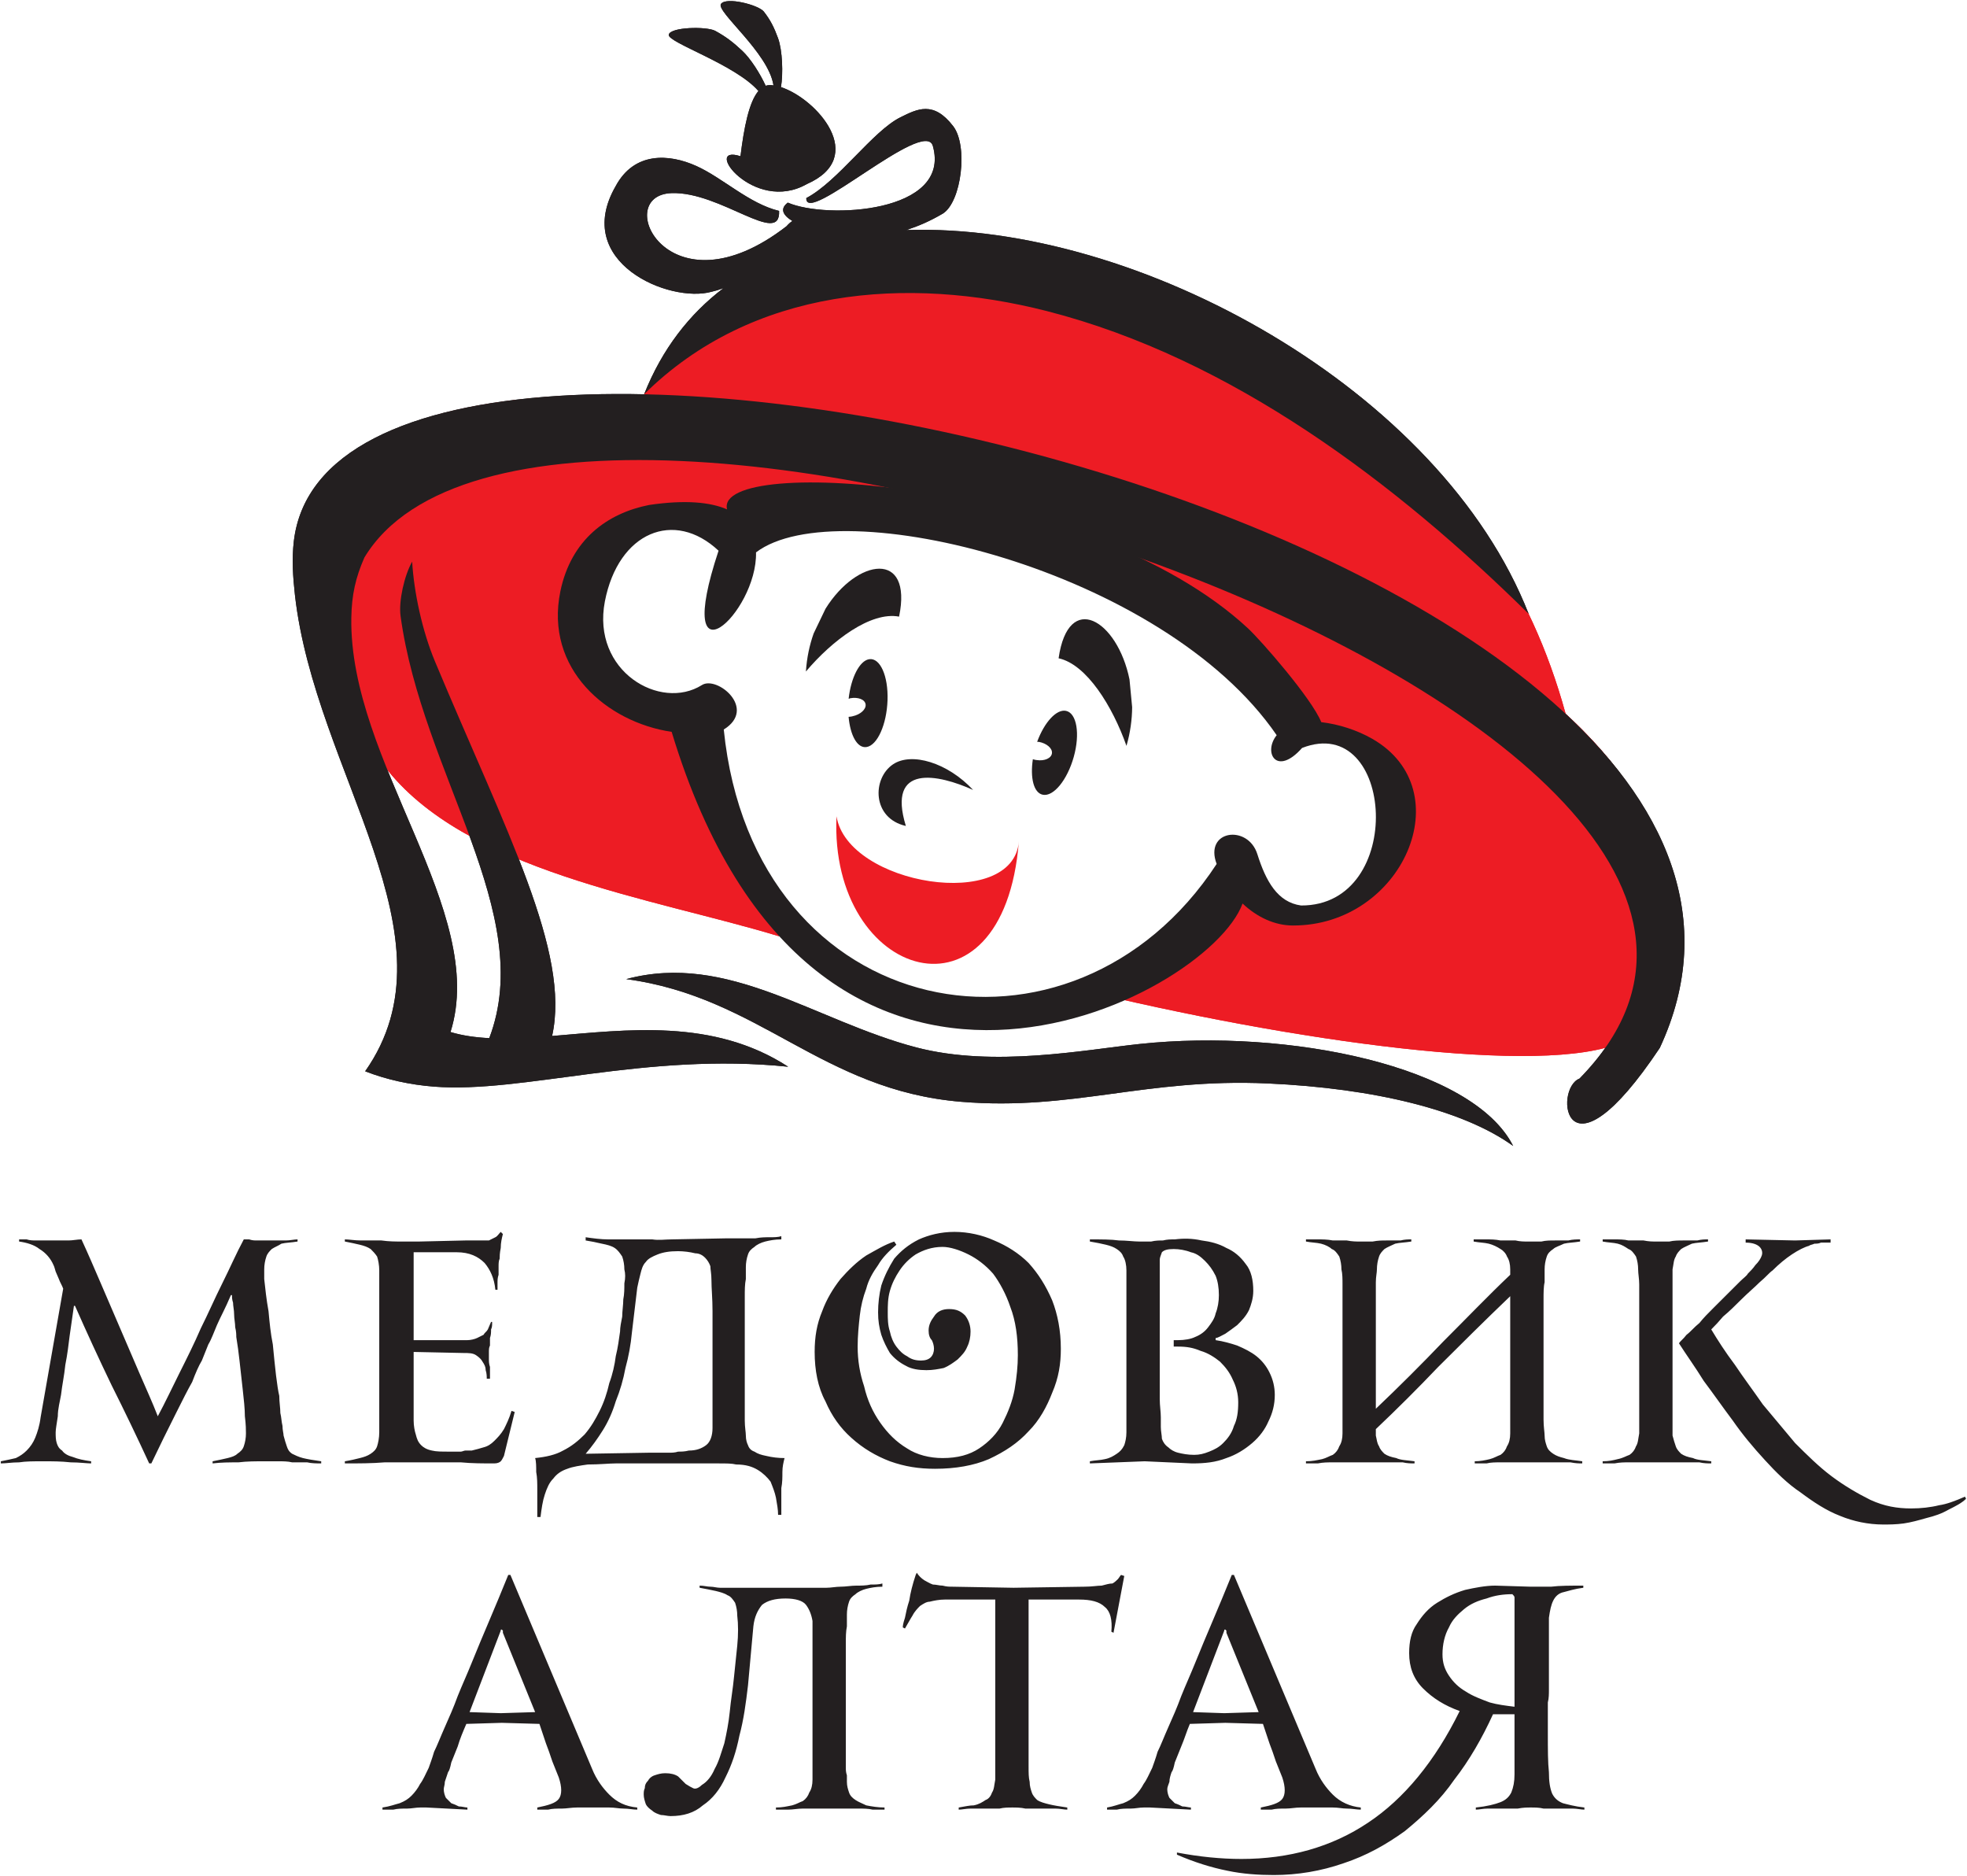 <svg width="409" height="390" viewBox="0 0 409 390" fill="none" xmlns="http://www.w3.org/2000/svg">
<path d="M133.867 82.092C146.372 57.979 200.651 55.562 224.395 62.064C269.685 74.465 310.569 93.897 325.553 148.419C350.94 171.44 358.092 204.169 339.769 215.137C328.429 224.236 277.912 218.039 232.196 207.555C240.089 203.448 251.44 196.927 258 183.612C291.215 207.802 302.993 148.144 268.545 152.228C228.484 97.578 160.503 104.188 156.076 110.215C109.873 95.176 113.642 152.655 145.083 147.096C145.785 153.323 146.612 170.721 162.056 194.668C135.689 186.655 96.478 181.193 79.84 159.153C42.863 110.139 61.723 80.548 133.867 82.092" fill="#ED1C24"/>
<path d="M173.935 169.699C172.367 203.668 208.691 214.937 211.857 174.889C210.717 189.629 176.233 184.039 173.935 169.699Z" fill="#ED1C24"/>
<path d="M169.184 131.693L171.649 126.556C178.191 116.043 189.821 114.324 186.947 128.197C181.055 127.089 173.015 133.153 167.575 139.611C167.755 136.745 168.337 134.079 169.184 131.693V131.693ZM235.408 147.027L234.858 141.256C232.343 128.866 222.136 122.743 220.115 136.859C225.955 138.105 231.363 146.908 234.227 155.068C235.027 152.313 235.388 149.588 235.408 147.027V147.027ZM215.577 158.02C215.269 158.005 214.976 157.89 214.763 157.845C214.184 161.701 214.923 164.819 216.808 165.221C219.038 165.699 221.911 162.18 223.264 157.368C224.617 152.555 223.892 148.267 221.663 147.791C219.692 147.368 217.159 150.143 215.66 154.211C215.79 154.239 215.875 154.257 216.01 154.235C217.605 154.524 218.857 155.557 218.732 156.603C218.608 157.648 217.179 158.26 215.577 158.02V158.02ZM177.276 148.909C176.975 149.004 176.666 149 176.449 149.032C176.801 152.896 178.249 155.595 180.165 155.311C182.431 154.976 184.373 150.62 184.545 145.573C184.716 140.527 183.003 136.713 180.739 137.049C178.736 137.345 176.944 140.875 176.457 145.265C176.588 145.245 176.675 145.233 176.801 145.164C178.409 144.876 179.861 145.414 179.988 146.449C180.115 147.485 178.88 148.572 177.276 148.909ZM188.355 171.717C184.356 158.663 195.095 160.964 202.34 164.231C197.027 158.539 189.545 156.315 185.693 158.899C181.328 161.828 181.295 170.119 188.355 171.717" fill="#231F20"/>
<path fill-rule="evenodd" clip-rule="evenodd" d="M148.67 6.388C146.808 5.458 139.41 5.615 139.053 7.207C138.696 8.809 152.911 13.389 157.701 18.921C155.721 21.245 154.693 26.589 153.969 32.48C145.783 29.847 156.724 44.528 167.744 38.28C180.614 32.637 169.774 20.519 162.389 18.115C162.864 15.287 162.701 10.448 161.775 7.927C160.991 5.795 160.256 4.232 158.793 2.375C157.6 0.984 151 -0.692 149.917 0.811C148.796 2.369 159.812 10.927 160.832 17.751C160.285 17.677 159.737 17.655 159.208 17.833C158.056 15.312 156.073 12.175 154.324 10.547C152.514 8.86 151.027 7.664 148.671 6.388H148.67ZM317.852 127.621C290.415 100.553 256.142 74.501 217.669 64.673C188.685 57.268 156.407 59.732 133.941 81.951C137.673 72.551 143.352 65.283 150.428 59.909C149.563 60.229 148.728 60.485 147.941 60.661C139.201 63.093 118.883 54.543 128.011 38.712C131.883 31.487 139.131 31.96 144.795 34.512C150.283 36.985 155.78 42.353 161.996 43.848C162.344 51.349 149.821 39.795 139.651 40.149C126.98 40.591 138.96 66.039 163.553 47.025C163.915 46.596 164.317 46.232 164.767 45.948C162.781 44.755 162.1 43.398 163.813 42.127C171.869 45.617 197.885 44.3 193.968 30.345C192.275 24.313 167.367 47.161 167.658 41.176C174.24 37.726 181.448 27.26 187.218 24.393C190.781 22.624 194.109 20.915 198.2 26.237C201.335 30.316 199.916 41.937 196.076 44.387C193.409 45.956 191.083 46.961 188.464 47.828C236.729 46.224 299.628 81.093 317.852 127.621ZM190.525 217.76C169.42 212.235 151.399 197.861 130.219 203.559C157.987 207.288 170.797 226.657 199.876 229.064C222.986 230.977 238.204 224.107 263.586 225.248C285.856 226.248 304.42 230.845 314.628 238.245C306.248 221.64 267.88 213.788 237.049 217.035C225.624 218.237 206.639 221.979 190.525 217.76" fill="#231F20"/>
<path fill-rule="evenodd" clip-rule="evenodd" d="M328.997 304.246C328.328 304.246 327.656 304.246 326.539 304.025H312.008C310.892 304.025 309.998 304.025 309.103 304.246H306.644V303.802C307.761 303.802 308.879 303.579 309.774 303.356C310.668 303.133 311.339 302.686 312.008 302.465C312.64 302.035 313.111 301.408 313.349 300.682C313.797 300.013 314.021 299.122 314.021 298.007V293.773V287.756V281.739V269.482C308.656 274.608 303.515 279.733 299.044 284.19C294.834 288.61 290.511 292.92 286.079 297.116V298.453C286.301 299.343 286.301 300.013 286.748 300.682C286.972 301.349 287.42 301.795 287.867 302.242C288.536 302.687 289.208 302.91 290.325 303.132C291.219 303.579 292.56 303.579 294.127 303.802V304.246C293.455 304.246 292.56 304.246 291.667 304.025H277.137C276.019 304.025 275.124 304.025 274.008 304.246H271.548V303.802C272.889 303.802 273.784 303.579 274.903 303.356C275.796 303.133 276.465 302.686 277.137 302.465C277.768 302.034 278.239 301.408 278.479 300.682C278.925 300.013 279.148 299.122 279.148 298.007V293.773V287.756V281.739V277.282V274.162V270.372V267.031C279.148 265.917 279.148 264.802 278.925 263.911C278.924 263.001 278.773 262.097 278.479 261.236C278.031 260.568 277.584 259.899 276.913 259.677C276.465 259.231 275.572 258.785 274.677 258.562C273.784 258.34 272.667 258.34 271.548 258.116V257.67H274.008C274.903 257.67 276.018 257.67 277.138 257.893H280.043C281.161 258.116 282.055 258.116 282.725 258.116H285.407C286.525 257.893 287.42 257.893 288.315 257.893H291.219C292.113 257.67 292.785 257.67 293.455 257.67V258.116C292.113 258.34 290.996 258.34 290.103 258.562C289.208 259.008 288.536 259.231 287.867 259.677C287.42 260.121 286.972 260.567 286.748 261.236C286.454 262.097 286.303 263 286.301 263.91C286.301 264.58 286.079 265.47 286.079 266.584V292.881C290.883 288.313 295.579 283.632 300.161 278.841C304.855 274.163 309.327 269.481 314.021 265.025V263.91C314.021 262.797 313.796 261.905 313.349 261.236C313.127 260.568 312.456 259.899 312.008 259.677C311.338 259.231 310.444 258.785 309.551 258.562C308.656 258.34 307.539 258.34 306.421 258.116V257.67H308.879C309.997 257.67 310.891 257.67 312.008 257.893H315.138C316.032 258.116 316.927 258.116 317.598 258.116H320.503C321.397 257.893 322.291 257.893 323.409 257.893H326.092C326.987 257.67 327.88 257.67 328.551 257.67V258.116C327.209 258.34 326.092 258.34 325.197 258.562C324.304 259.008 323.409 259.231 322.963 259.677C322.291 260.121 321.844 260.567 321.621 261.236C321.326 262.097 321.174 263 321.173 263.91V266.584C320.951 267.476 320.951 268.814 320.951 270.151V295.11C320.951 296.67 321.173 297.784 321.173 298.453C321.173 299.343 321.397 300.013 321.621 300.682C321.844 301.349 322.291 301.795 322.963 302.242C323.632 302.687 324.303 302.91 325.197 303.132C326.315 303.579 327.656 303.579 328.997 303.802V304.246ZM257.465 291.545C257.465 289.761 257.019 288.202 256.348 286.865C255.678 285.305 254.784 284.19 253.665 283.077C252.548 282.184 251.207 281.293 249.641 280.847C248.077 280.18 246.736 279.957 244.948 279.957H244.053V278.619H244.948C246.289 278.619 247.631 278.396 248.524 277.95C249.641 277.505 250.536 276.837 251.207 275.945C251.877 275.053 252.548 274.163 252.771 273.047C253.219 271.933 253.443 270.597 253.443 269.258C253.443 267.698 253.217 266.361 252.771 265.248C252.101 263.91 251.429 263.018 250.536 262.128C249.641 261.236 248.748 260.568 247.631 260.345C246.512 259.899 245.171 259.677 244.053 259.677C242.712 259.677 242.041 259.899 241.595 260.345C241.372 261.014 241.148 261.459 241.148 261.905V290.876C241.148 292.213 241.372 293.55 241.372 294.665V296.67C241.372 297.562 241.595 298.453 241.595 299.121C241.819 299.791 242.265 300.458 242.936 300.905C243.383 301.349 244.053 301.795 244.948 302.018C245.843 302.241 246.958 302.465 248.3 302.465C249.419 302.465 250.312 302.241 251.43 301.795C252.548 301.349 253.443 300.905 254.336 300.013C255.231 299.121 256.126 298.007 256.572 296.447C257.242 295.11 257.465 293.55 257.465 291.545ZM265.067 289.984C265.067 291.991 264.619 293.773 263.724 295.555C263.054 297.115 261.936 298.675 260.372 300.013C258.807 301.349 257.019 302.465 255.007 303.133C252.772 304.025 250.536 304.246 247.853 304.246L238.017 303.802L226.617 304.246V303.802C227.736 303.579 228.852 303.579 229.747 303.356C230.864 303.133 231.535 302.686 232.207 302.241C232.876 301.795 233.323 301.349 233.769 300.458C233.995 299.79 234.217 298.898 234.217 297.784V293.773V287.756V281.739V277.282V274.162V270.596V267.031V264.133C234.217 263.019 233.995 261.905 233.547 261.236C233.323 260.568 232.876 260.121 232.207 259.677C231.535 259.231 230.864 259.008 229.971 258.785C229.076 258.562 227.957 258.34 226.617 258.116V257.67C229.076 257.67 231.088 257.67 232.652 257.893C234.217 257.893 235.782 258.116 236.9 258.116H239.359C240.253 257.893 241.148 257.893 241.819 257.893C242.712 257.67 243.383 257.67 244.276 257.67C246.066 257.447 247.853 257.447 249.866 257.893C251.655 258.116 253.443 258.562 255.006 259.454C256.572 260.121 257.913 261.236 259.031 262.797C260.148 264.133 260.595 266.139 260.595 268.368C260.595 269.928 260.148 271.265 259.701 272.378C259.031 273.716 258.136 274.608 257.241 275.498C256.348 276.168 255.453 276.837 254.784 277.282C253.889 277.727 253.217 278.172 252.771 278.172L252.772 278.619C254.336 278.842 255.9 279.287 257.242 279.733C258.807 280.403 260.148 281.07 261.265 281.961C262.394 282.865 263.31 284.007 263.948 285.305C264.684 286.755 265.067 288.358 265.067 289.984ZM195.993 303.133C199.123 303.133 201.581 302.465 203.593 301.128C205.605 299.79 207.393 298.008 208.511 295.778C209.628 293.55 210.521 291.322 210.969 288.87C211.416 286.196 211.64 283.967 211.64 281.74C211.64 277.95 211.193 274.608 210.075 271.71C209.181 269.035 207.84 266.584 206.499 264.802C204.935 263.019 203.145 261.682 201.357 260.791C199.569 259.899 197.557 259.231 195.993 259.231C193.757 259.231 191.969 259.899 190.404 260.791C189.075 261.671 187.935 262.807 187.051 264.133C186.157 265.471 185.485 266.808 185.039 268.368C184.592 269.928 184.592 271.488 184.592 272.825C184.592 274.163 184.592 275.499 185.039 276.837C185.264 277.949 185.711 279.065 186.38 279.957C187.052 280.847 187.721 281.516 188.616 281.961C189.509 282.631 190.404 282.854 191.521 282.854C192.416 282.854 193.087 282.631 193.533 282.184C193.981 281.739 194.205 281.07 194.205 280.402C194.205 279.733 193.981 279.065 193.757 278.619C193.311 278.173 193.087 277.506 193.087 276.614C193.087 275.498 193.533 274.608 194.205 273.716C194.875 272.602 195.993 272.156 197.335 272.156C198.897 272.156 199.792 272.602 200.687 273.494C201.419 274.454 201.812 275.63 201.805 276.837C201.805 277.949 201.581 279.065 201.133 279.957C200.687 281.07 200.017 281.739 199.123 282.631C198.228 283.299 197.335 283.967 196.216 284.413C195.099 284.636 193.981 284.858 192.639 284.858C191.075 284.858 189.509 284.636 188.393 283.968C187.052 283.298 185.933 282.408 185.039 281.293C184.369 280.18 183.697 278.842 183.251 277.506C182.804 275.945 182.581 274.608 182.581 272.825C182.581 271.042 182.804 269.035 183.251 267.254C183.923 265.248 184.817 263.464 185.933 261.682C187.275 260.122 188.84 258.785 191.075 257.67C193.087 256.78 195.545 256.11 198.452 256.11C201.357 256.11 204.262 256.78 206.722 257.893C209.405 259.008 211.864 260.568 213.876 262.574C215.886 264.802 217.452 267.254 218.793 270.373C219.911 273.27 220.581 276.613 220.581 280.403C220.583 283.522 220.135 286.42 218.793 289.539C217.676 292.435 216.112 295.333 213.876 297.562C211.64 300.013 208.959 301.795 205.606 303.356C202.475 304.692 198.676 305.361 194.428 305.361C191.075 305.361 188.169 304.916 185.038 303.802C182.133 302.687 179.451 301.128 176.992 298.898C174.757 296.893 172.968 294.442 171.627 291.322C170.061 288.425 169.392 284.858 169.392 281.07C169.392 277.95 169.839 275.276 170.956 272.602C171.851 270.151 173.191 267.922 174.756 265.917C176.321 264.133 178.109 262.351 180.121 261.014C182.133 259.899 183.923 258.784 185.933 258.116L186.38 258.785C184.817 260.121 183.475 261.459 182.581 263.019C181.463 264.579 180.568 266.139 180.121 267.922C179.439 269.715 178.988 271.587 178.78 273.494C178.556 275.498 178.333 277.727 178.333 279.957C178.333 282.854 178.78 285.527 179.675 288.202C180.345 291.099 181.463 293.55 183.028 295.778C184.592 298.008 186.38 299.79 188.616 301.128C190.628 302.465 193.311 303.133 195.993 303.133ZM134.967 302.018H139.213C139.661 302.018 140.332 302.018 141.003 301.795C141.673 301.795 142.343 301.795 143.237 301.572C144.803 301.572 145.92 301.128 146.813 300.458C147.708 299.79 148.155 298.453 148.155 296.893V280.847V272.602C148.155 269.928 147.932 267.922 147.932 266.139C147.932 264.802 147.708 263.91 147.708 263.242C147.471 262.573 147.09 261.964 146.591 261.459C146.144 261.014 145.473 260.568 144.579 260.568C143.408 260.281 142.208 260.131 141.003 260.121C139.213 260.121 137.872 260.345 136.756 260.791C135.637 261.236 134.743 261.682 134.296 262.351C133.626 263.019 133.401 263.911 133.179 264.802C132.931 265.762 132.707 266.728 132.507 267.699L131.391 277.059C131.161 279.545 130.711 282.006 130.049 284.413C129.616 286.779 128.942 289.094 128.037 291.322C127.367 293.55 126.472 295.555 125.355 297.339C124.237 299.121 123.119 300.682 121.778 302.241L134.967 302.018ZM154.861 281.516V295.333C154.861 296.67 155.085 297.784 155.085 298.453C155.085 299.343 155.308 300.013 155.533 300.458C155.755 301.128 156.203 301.572 156.873 301.795C157.544 302.241 158.215 302.465 159.332 302.687C160.576 302.986 161.852 303.136 163.132 303.133C162.909 304.025 162.685 304.916 162.685 306.03C162.685 307.145 162.685 308.258 162.461 309.373V314.944H161.791C161.791 313.829 161.567 312.716 161.344 311.379C161.12 310.264 160.674 309.15 160.227 308.035C159.556 307.145 158.661 306.253 157.544 305.584C156.427 304.916 155.085 304.469 153.074 304.469C152.179 304.246 151.061 304.246 149.274 304.246H128.036C126.695 304.246 124.683 304.469 122.224 304.469C120.66 304.692 119.094 304.916 117.977 305.361C116.635 305.807 115.742 306.476 115.071 307.367C114.177 308.257 113.729 309.373 113.282 310.709C112.835 312.047 112.612 313.607 112.388 315.39H111.718V312.94V309.596C111.718 308.481 111.718 307.145 111.494 306.03C111.494 304.916 111.494 303.802 111.271 303.133C113.506 302.91 115.518 302.465 117.082 301.573C118.87 300.682 120.212 299.567 121.554 298.231C122.895 296.67 123.79 295.111 124.684 293.327C125.577 291.545 126.248 289.539 126.694 287.533C127.366 285.751 127.813 283.743 128.036 281.961C128.483 280.18 128.707 278.396 128.93 276.837C128.93 275.945 129.154 274.83 129.377 273.717C129.377 272.602 129.601 271.265 129.601 270.151C129.824 269.035 129.824 267.922 129.824 266.808C130.048 265.694 130.048 264.802 129.824 263.91C129.823 263 129.672 262.097 129.377 261.236C128.93 260.568 128.483 259.899 127.813 259.454C127.143 259.008 126.248 258.784 125.131 258.562C124.022 258.296 122.903 258.073 121.777 257.893V257.225C123.343 257.447 124.907 257.67 126.471 257.67H135.636C136.978 257.893 138.319 257.67 139.66 257.67L151.283 257.447H157.096C158.215 257.225 159.109 257.225 160.003 257.225C160.897 257.225 161.791 257.225 162.461 257.003V257.67C161.12 257.67 160.003 257.893 159.109 258.116C158.215 258.34 157.321 258.785 156.873 259.231C156.203 259.677 155.755 260.121 155.533 260.791C155.237 261.652 155.086 262.555 155.085 263.465V265.917C154.861 267.031 154.861 268.145 154.861 269.705V281.516ZM104.789 302.686C104.566 303.133 104.342 303.579 104.119 303.802C103.895 304.025 103.448 304.246 102.777 304.246C100.542 304.246 98.083 304.246 95.847 304.025H79.977C77.294 304.246 74.611 304.246 71.706 304.246V303.802C73.046 303.579 73.941 303.356 74.835 303.132C75.729 302.91 76.399 302.687 77.07 302.242C77.74 301.795 78.189 301.349 78.412 300.682C78.635 300.013 78.859 298.898 78.859 297.784V293.773V287.756V281.739V277.282V274.162V270.596V267.031V264.133C78.859 263.019 78.635 261.905 78.412 261.236C77.964 260.568 77.517 260.121 77.07 259.677C76.4 259.231 75.73 259.008 74.835 258.785C73.941 258.562 72.823 258.34 71.705 258.116V257.67C72.599 257.67 73.718 257.893 75.058 257.893H79.306C80.87 258.116 82.211 258.116 83.553 258.116H87.13L96.742 257.893H101.659L103.001 257.225C103.448 257.003 103.671 256.557 104.119 256.111L104.566 256.557C104.342 257.447 104.119 258.34 104.119 259.454C103.895 260.568 103.895 261.236 103.895 261.682C103.671 262.128 103.671 262.797 103.671 263.242V265.025C103.448 265.695 103.448 266.139 103.448 266.808V268.145H103C102.776 265.695 101.882 263.91 100.765 262.574C99.424 261.236 97.635 260.344 94.953 260.344H86.011V278.619H97.188C97.858 278.619 98.753 278.396 99.2 278.173C99.647 277.949 100.094 277.727 100.541 277.506C100.765 277.059 101.211 276.836 101.435 276.391C101.658 275.945 101.882 275.276 102.105 274.831H102.329V275.053C102.329 275.498 102.329 275.945 102.106 276.391C102.106 277.059 102.106 277.506 101.882 278.173V279.733C101.658 280.18 101.658 280.625 101.658 280.847V282.407C101.658 283.077 101.658 283.522 101.882 284.19V286.641H101.212C101.212 286.196 101.212 285.528 100.988 284.858C100.988 284.19 100.765 283.744 100.318 283.077C100.094 282.631 99.647 282.184 98.976 281.739C98.306 281.293 97.412 281.293 96.517 281.293L86.011 281.07V295.333C86.011 296.447 86.234 297.562 86.458 298.231C86.681 299.121 86.905 299.791 87.576 300.458C88.023 300.905 88.693 301.349 89.811 301.572C90.705 301.795 91.823 301.795 93.388 301.795H95.846C96.07 301.795 96.517 301.572 96.741 301.572H98.081C98.976 301.349 99.871 301.128 100.541 300.905C101.435 300.682 102.106 300.236 102.776 299.567C103.446 298.898 104.118 298.231 104.788 297.116C105.235 296.224 105.906 294.887 106.353 293.327L107.023 293.55L104.789 302.686ZM66.788 304.246C65.894 304.246 64.776 304.246 63.882 304.025H60.752C59.858 303.802 58.74 303.802 57.846 303.802H55.164C53.152 303.802 51.364 303.802 49.575 304.025C47.787 304.025 45.999 304.025 44.21 304.246V303.802C45.328 303.579 46.446 303.356 47.34 303.132C48.234 302.91 48.905 302.687 49.352 302.242C50.022 301.795 50.469 301.349 50.692 300.682C50.987 299.821 51.139 298.917 51.14 298.007C51.14 297.339 51.14 296.225 50.917 294.442C50.917 292.882 50.693 290.876 50.469 288.87L49.799 282.854C49.621 281.214 49.398 279.578 49.129 277.95C49.129 277.505 49.129 276.837 48.905 275.945C48.905 275.053 48.681 274.163 48.681 273.27C48.681 272.379 48.457 271.488 48.457 270.82C48.234 270.15 48.234 269.705 48.234 269.258H48.01C46.893 271.933 45.775 273.94 45.105 275.498C44.435 277.059 43.987 278.396 43.316 279.51L41.976 282.854C41.304 283.967 40.634 285.528 39.964 287.31C39.069 288.87 37.951 291.099 36.61 293.773C34.857 297.245 33.144 300.736 31.469 304.246H31.022C28.505 298.78 25.897 293.357 23.198 287.979C20.573 282.525 18.039 277.027 15.598 271.488H15.374L14.48 277.728C14.256 279.51 14.032 281.516 13.585 283.744C13.363 285.973 12.915 287.979 12.692 289.984C12.468 291.322 12.021 292.881 12.021 294.442C11.797 296.002 11.574 297.116 11.574 297.784C11.574 298.453 11.574 299.344 11.797 300.014C12.021 300.682 12.245 301.128 12.915 301.572C13.363 302.242 14.256 302.687 15.151 302.91C16.268 303.356 17.385 303.58 18.951 303.802V304.246C18.056 304.246 16.491 304.025 14.703 304.025C12.692 303.802 10.903 303.802 8.892 303.802C7.103 303.802 5.315 303.802 3.973 304.025C2.409 304.025 1.291 304.246 0.173 304.246V303.802C1.291 303.579 2.409 303.356 3.303 303.132C4.197 302.687 4.868 302.242 5.539 301.572C6.31 300.811 6.918 299.901 7.327 298.898C7.774 297.784 8.221 296.447 8.444 294.665L13.139 267.922C12.915 267.254 12.469 266.584 12.245 265.917C12.021 265.471 11.797 264.802 11.574 264.357C11.351 263.687 11.351 263.465 11.127 263.019C10.532 261.629 9.515 260.46 8.221 259.677C7.103 258.785 5.539 258.34 3.973 258.117V257.67H5.54C6.21 257.893 6.88 257.893 7.551 257.893H14.256C15.151 257.893 16.044 257.67 16.939 257.67C18.279 260.568 19.621 263.687 20.962 266.808L24.986 276.168L29.009 285.528C30.351 288.648 31.692 291.545 32.809 294.442C34.375 291.545 35.716 288.648 37.281 285.528C38.845 282.408 40.41 279.288 41.751 276.168C43.316 273.048 44.657 269.928 46.222 266.808C47.787 263.688 49.128 260.568 50.692 257.67H51.811C52.481 257.893 52.928 257.893 53.375 257.893H59.411C60.305 257.893 61.199 257.67 61.87 257.67V258.116C60.529 258.34 59.41 258.34 58.517 258.562C57.847 259.008 57.175 259.231 56.505 259.677C56.058 260.121 55.61 260.567 55.387 261.236C55.092 262.097 54.941 263 54.94 263.91V265.917C55.164 267.922 55.387 270.151 55.834 272.602C56.058 275.053 56.281 277.282 56.728 279.51C56.952 281.961 57.175 283.967 57.398 285.973C57.622 287.756 57.846 289.317 58.07 290.207C58.07 291.545 58.293 292.657 58.293 293.773C58.517 294.665 58.517 295.555 58.74 296.447C58.74 297.339 58.964 298.007 58.964 298.453C59.187 299.343 59.411 300.013 59.634 300.682C59.858 301.349 60.081 301.795 60.752 302.242C61.199 302.465 62.093 302.91 62.987 303.132C63.882 303.356 65.223 303.579 66.788 303.802V304.246ZM355.821 304.246C355.152 304.246 354.257 304.246 353.364 304.025H338.61C337.716 304.025 336.821 304.025 335.704 304.246H333.245V303.802C334.587 303.802 335.481 303.579 336.375 303.356C337.492 303.133 338.163 302.686 338.833 302.465C339.464 302.034 339.936 301.408 340.175 300.682C340.621 300.013 340.621 299.122 340.845 298.007V293.773V287.756V281.739V277.282V274.162V270.372V267.031C340.845 265.917 340.621 264.802 340.621 263.911C340.62 263.001 340.469 262.097 340.175 261.236C339.727 260.568 339.28 259.899 338.609 259.677C337.939 259.231 337.269 258.785 336.375 258.562C335.481 258.34 334.361 258.34 333.245 258.116V257.67H335.704C336.597 257.67 337.716 257.67 338.609 257.893H341.74C342.857 258.116 343.528 258.116 344.421 258.116H347.104C347.999 257.893 349.116 257.893 350.009 257.893H352.916C353.811 257.67 354.481 257.67 355.152 257.67V258.116C353.811 258.34 352.692 258.34 351.797 258.562C350.904 259.008 350.233 259.231 349.563 259.677C349.116 260.121 348.668 260.567 348.445 261.236C347.999 261.906 347.999 262.796 347.773 263.91V298.453C347.999 299.343 348.221 300.013 348.445 300.682C348.668 301.349 349.116 301.795 349.563 302.242C350.233 302.687 350.904 302.91 352.021 303.132C352.916 303.579 354.257 303.579 355.821 303.802V304.246ZM397.4 313.606C399.412 313.606 401.424 313.384 403.212 312.939C404.776 312.716 406.564 312.047 408.577 311.155L408.8 311.601C407.905 312.493 406.564 313.161 405.224 313.829C403.66 314.721 402.319 315.167 400.529 315.613C398.964 316.058 397.4 316.503 395.835 316.727C394.272 316.949 392.705 316.949 391.588 316.949C388.46 316.949 385.329 316.281 382.647 315.167C379.74 314.053 377.057 312.27 374.376 310.264C371.693 308.481 369.235 306.03 367 303.579C364.54 300.905 362.305 298.231 360.293 295.333C358.281 292.658 356.269 289.761 354.257 287.087C352.469 284.19 350.681 281.739 349.116 279.287C349.34 278.842 350.009 278.396 350.681 277.506C351.575 276.836 352.245 275.945 353.364 275.053C354.257 273.939 355.152 273.047 356.269 271.933C357.238 270.968 358.207 270.002 359.175 269.035C360.07 268.145 360.964 267.253 361.857 266.361C362.528 265.694 363.199 265.248 363.423 264.802C363.869 264.356 364.54 263.687 364.988 263.019C365.658 262.351 366.105 261.682 366.328 261.014C366.552 260.344 366.328 259.677 365.881 259.231C365.435 258.785 364.54 258.34 362.976 258.34V257.67L373.259 257.893L380.635 257.67V258.34H378.624C378.176 258.562 377.729 258.562 377.283 258.562C376.835 258.785 376.388 258.785 376.164 259.008C375.269 259.231 373.928 259.899 372.588 260.791C371.247 261.682 369.905 262.797 368.564 264.133C367.894 264.58 367.223 265.471 365.881 266.584C364.764 267.699 363.423 268.814 362.081 270.151C360.74 271.488 359.623 272.601 358.281 273.716C357.504 274.646 356.683 275.539 355.821 276.391C357.163 278.619 358.728 281.07 360.739 283.744C362.528 286.42 364.54 289.094 366.552 291.991L373.259 300.013C375.717 302.465 378.176 304.916 380.859 306.922C383.541 308.927 386.224 310.487 388.907 311.824C391.812 313.16 394.493 313.607 397.4 313.607V313.606ZM299.937 343.915C299.937 345.697 300.384 347.035 301.279 348.371C302.173 349.709 303.291 350.824 304.855 351.714C306.197 352.606 307.985 353.275 309.773 353.944C311.339 354.389 313.127 354.611 314.915 354.834V332.104C314.915 331.881 314.691 331.658 314.468 331.434C312.68 331.434 310.891 331.658 309.103 332.327C307.315 332.772 305.749 333.441 304.408 334.555C303.067 335.669 301.951 336.783 301.278 338.344C300.384 339.903 299.938 341.909 299.938 343.914L299.937 343.915ZM318.267 329.875H322.516C324.304 329.653 326.539 329.653 329.221 329.653V330.098C327.433 330.321 326.092 330.766 325.197 330.989C324.08 331.212 323.409 331.881 322.963 332.772C322.516 333.663 322.291 334.778 322.068 336.339V351.27C322.068 352.16 322.068 353.052 321.844 353.944V360.182C321.844 363.747 321.844 366.422 322.068 368.428C322.068 370.433 322.291 371.771 322.738 372.884C323.185 373.776 323.858 374.445 324.973 374.89C325.868 375.113 327.433 375.559 329.444 375.782L329.445 376.228C328.773 376.228 327.88 376.005 326.985 376.005H320.95C320.056 375.782 319.161 375.782 318.267 375.782C317.597 375.782 316.704 375.782 315.585 376.005H309.326C308.432 376.005 307.539 376.228 306.868 376.228V375.782C309.104 375.559 310.891 375.112 312.008 374.668C313.127 374.222 313.796 373.553 314.244 372.662C314.691 371.548 314.914 370.433 314.914 368.874V356.394H310.444C308.209 361.296 305.527 365.977 302.397 369.988C299.491 374.222 295.913 377.565 292.113 380.685C288.089 383.582 284.065 385.81 279.372 387.37C274.7 388.995 269.788 389.824 264.842 389.82C261.712 389.82 258.36 389.598 255.231 388.93C251.877 388.262 248.3 387.147 244.724 385.588V385.142C249.419 386.033 253.889 386.479 258.136 386.479C267.972 386.479 276.913 384.027 284.513 378.902C291.891 373.999 298.373 366.198 303.515 355.725C300.384 354.61 297.925 353.051 295.913 351.045C293.901 349.039 293.007 346.588 293.007 343.691C293.007 341.24 293.455 339.234 294.573 337.674C295.691 335.891 297.031 334.331 298.821 333.217C300.609 332.103 302.397 331.211 304.633 330.543C306.644 330.097 308.879 329.652 310.891 329.652L318.267 329.875ZM255.007 339.458V339.013L254.784 338.79C254.56 338.79 254.56 338.79 254.56 339.013L248.077 355.949L254.56 356.172L261.712 355.949L255.007 339.458ZM282.949 376.228C282.055 376.228 281.16 376.006 280.043 376.006C279.148 376.006 278.255 375.783 277.137 375.783H270.43C269.313 375.783 268.419 376.006 267.301 376.006C266.184 376.006 265.289 376.006 264.395 376.229H262.16V375.783C264.395 375.337 265.96 374.891 266.63 374C267.301 373.109 267.301 371.549 266.63 369.542L265.29 366.199C264.843 364.863 264.395 363.526 263.948 362.412C263.501 361.075 263.053 359.738 262.607 358.4L254.784 358.177L247.407 358.4C246.736 359.96 246.289 361.52 245.619 363.08L244.276 366.423C244.053 367.537 243.829 368.206 243.606 368.429C243.383 369.097 243.16 369.766 243.16 370.434C242.936 371.104 242.712 371.549 242.712 371.994C242.712 372.663 242.936 373.332 243.16 373.777L244.276 374.891C244.948 375.114 245.395 375.337 245.843 375.56C246.512 375.56 247.184 375.783 247.631 375.783V376.229L239.135 375.783H237.795C236.9 375.783 236.005 376.006 235.112 376.006C233.995 376.006 233.1 376.006 232.207 376.229H230.193V375.783C231.535 375.56 232.652 375.113 233.547 374.891C234.664 374.446 235.335 374 236.005 373.331C236.724 372.611 237.327 371.785 237.795 370.881C238.464 369.989 238.912 368.875 239.583 367.537C239.805 366.868 240.253 365.755 240.7 364.194C241.372 362.858 242.041 361.074 242.936 359.069C243.829 357.064 244.724 355.057 245.619 352.606C246.512 350.378 247.631 347.926 248.524 345.697C250.76 340.126 253.443 334.109 256.125 327.424H256.572L273.56 367.76C274.455 369.989 275.796 371.772 277.137 373.109C278.701 374.669 280.713 375.559 282.949 375.783V376.228ZM231.535 339.458L231.088 339.235C231.312 336.783 230.864 335.001 229.747 334.109C228.629 332.995 226.841 332.549 224.381 332.549H213.876V367.092C213.876 368.652 213.876 369.542 214.099 370.434C214.099 371.326 214.323 371.994 214.545 372.663C214.769 373.332 215.217 373.777 215.664 374.223C216.334 374.669 217.228 374.891 218.123 375.113C219.017 375.337 220.357 375.56 221.923 375.783L221.924 376.229C221.252 376.229 220.357 376.006 219.464 376.006H213.205C212.311 375.783 211.193 375.783 210.521 375.783C209.628 375.783 208.733 375.783 207.84 376.006H201.805C200.911 376.006 200.017 376.229 199.345 376.229V375.783C200.687 375.56 201.581 375.337 202.475 375.337C203.593 375.114 204.263 374.669 204.933 374.223C205.605 374 206.052 373.332 206.276 372.663C206.723 371.993 206.723 371.103 206.946 369.989V365.978V343.692V339.902V332.549H196.44C195.321 332.549 194.205 332.772 193.31 332.995C192.64 332.995 191.97 333.441 191.297 333.886C190.851 334.332 190.181 335.001 189.733 335.892C189.287 336.56 188.84 337.452 188.169 338.567L187.721 338.344C187.721 338.121 187.721 337.675 188.169 336.339C188.393 335.224 188.616 334.109 189.063 332.772C189.287 331.212 189.733 329.429 190.404 327.424L190.628 326.978C191.075 327.648 191.521 328.092 192.192 328.538C192.64 328.761 193.311 329.207 193.982 329.429C194.652 329.429 195.322 329.653 195.993 329.653C196.887 329.876 197.335 329.876 198.004 329.876L210.747 330.098L225.5 329.876C227.064 329.876 228.181 329.653 229.076 329.653C229.971 329.429 230.64 329.207 231.312 329.207C231.759 328.983 232.207 328.538 232.428 328.315C232.652 328.092 232.876 327.647 233.1 327.424L233.77 327.647L231.535 339.458ZM155.533 350.378C155.085 354.166 154.639 357.508 153.744 360.851C153.074 364.194 152.179 366.868 150.837 369.542C149.72 371.994 148.155 374 146.144 375.337C144.354 376.897 142.12 377.566 139.439 377.566C138.767 377.566 138.096 377.343 137.425 377.343C136.756 377.12 136.084 376.897 135.637 376.451C134.967 376.006 134.52 375.56 134.296 375.114C134.073 374.446 133.849 373.777 133.849 373.109C133.849 372.663 133.849 372.217 134.073 371.772C134.073 371.103 134.296 370.658 134.743 370.212C134.967 369.766 135.415 369.32 136.084 369.097C136.756 368.875 137.425 368.652 138.32 368.652C139.439 368.652 140.332 368.875 141.003 369.32L142.567 370.88C143.237 371.326 143.684 371.549 144.132 371.772C144.579 371.994 145.249 371.772 145.92 371.103C147.039 370.434 147.932 369.32 148.603 367.76C149.496 366.2 149.943 364.417 150.615 362.412C151.061 360.406 151.509 358.177 151.732 355.949C151.956 353.498 152.402 351.047 152.627 348.594C152.851 346.589 153.073 344.361 153.297 342.132C153.52 339.902 153.52 337.675 153.297 335.892C153.296 334.982 153.145 334.079 152.851 333.218C152.403 332.549 151.956 331.881 151.284 331.658C150.614 331.212 149.72 330.989 148.827 330.766C147.708 330.544 146.813 330.321 145.473 330.098V329.653C146.367 329.653 147.039 329.876 147.708 329.876C148.378 329.876 149.049 330.098 149.72 330.098H171.851C172.744 330.098 173.861 329.876 174.756 329.876C175.873 329.876 176.992 329.653 178.109 329.653C179.003 329.653 180.121 329.653 181.015 329.429C181.909 329.429 182.804 329.429 183.475 329.207V329.876C182.133 329.876 181.015 330.098 180.121 330.321C179.227 330.544 178.333 330.989 177.885 331.435C177.215 331.881 176.768 332.327 176.545 332.995C176.249 333.856 176.098 334.759 176.097 335.669V338.121C175.873 339.235 175.873 340.349 175.873 341.687V367.314C175.873 367.983 175.873 368.429 176.097 369.097V370.434C176.097 371.326 176.321 371.994 176.545 372.663C176.768 373.332 177.215 373.777 177.885 374.223C178.556 374.669 179.227 374.891 180.121 375.337C181.24 375.56 182.581 375.783 183.923 375.783V376.229H181.463C180.568 376.006 179.451 376.006 178.556 376.006H166.932C165.815 376.006 164.922 376.229 163.802 376.229H161.344V375.783C162.685 375.783 163.58 375.56 164.697 375.337C165.591 375.114 166.261 374.669 166.932 374.447C167.564 374.017 168.035 373.389 168.273 372.663C168.72 371.993 168.945 371.103 168.945 369.989V367.092V362.412V357.509V351.047V347.704V343.914V340.126V337.006C168.72 335.669 168.273 334.555 167.603 333.663C166.932 332.773 165.368 332.327 163.356 332.327C161.12 332.327 159.556 332.772 158.439 333.663C157.544 334.778 156.873 336.116 156.649 338.121L155.533 350.378ZM104.566 339.458V339.013L104.342 338.79C104.119 338.79 104.119 338.79 104.119 339.013L97.636 355.949L104.119 356.172L111.272 355.949L104.566 339.458ZM132.506 376.228C131.614 376.228 130.719 376.006 129.602 376.006C128.708 376.006 127.814 375.783 126.696 375.783H119.989C118.871 375.783 117.754 376.006 116.859 376.006C115.743 376.006 114.849 376.006 113.954 376.229H111.718V375.783C113.954 375.337 115.518 374.891 116.189 374C116.859 373.109 116.859 371.549 116.189 369.542L114.849 366.199C114.402 364.863 113.954 363.526 113.507 362.412L112.166 358.4L104.342 358.177L96.966 358.4C96.295 359.96 95.624 361.52 95.177 363.08L93.835 366.423C93.613 367.537 93.389 368.206 93.165 368.429L92.495 370.434C92.495 371.104 92.271 371.549 92.271 371.994C92.271 372.663 92.495 373.332 92.718 373.777C93.165 374.223 93.388 374.447 93.835 374.891C94.374 375.073 94.897 375.296 95.401 375.56C96.071 375.56 96.741 375.783 97.189 375.783V376.229L88.694 375.783H87.354C86.459 375.783 85.565 376.006 84.671 376.006C83.553 376.006 82.659 376.006 81.765 376.229H79.529V375.783C81.094 375.56 82.211 375.113 83.106 374.891C84.223 374.446 84.894 374 85.566 373.331C86.236 372.663 86.906 371.772 87.353 370.881C88.024 369.989 88.471 368.875 89.142 367.537C89.365 366.868 89.812 365.755 90.259 364.194C90.929 362.858 91.601 361.074 92.495 359.069C93.389 357.064 94.283 355.057 95.177 352.606C96.071 350.378 97.189 347.926 98.083 345.697C100.318 340.126 103.001 334.109 105.683 327.424H106.13L123.12 367.76C124.013 369.989 125.355 371.772 126.696 373.109C128.261 374.669 130.049 375.559 132.506 375.783V376.229" fill="#231F20"/>
<path fill-rule="evenodd" clip-rule="evenodd" d="M93.673 214.56C96.156 215.308 98.859 215.688 101.735 215.83C111.619 189.897 87.767 160.988 83.289 128.055C82.867 124.959 84.075 119.635 85.7 116.768C86.071 123.121 87.781 131.147 90.458 137.548C105.233 172.881 118.673 197.983 114.798 215.384C130.3 214.116 148.265 211.643 163.888 221.776C134.2 218.703 108.679 227.366 90.23 225.911C85.217 225.516 80.343 224.451 75.93 222.721C95.686 194.623 65.496 160.8 61.324 123.675C60.903 119.927 60.668 116.203 61.094 112.543C69.837 37.3 394.607 111.532 345.124 217.857C325.232 247.66 322.965 226.345 328.429 224.236C401.724 149.466 113.642 53.146 75.771 115.904C73.942 120.065 73.13 123.664 73.051 128.42C72.555 158.399 101.58 189.477 93.673 214.56Z" fill="#231F20"/>
<path d="M133.867 82.092C146.372 57.979 200.651 55.562 224.395 62.064C269.685 74.465 310.569 93.897 325.553 148.419C350.94 171.44 358.092 204.169 339.769 215.137C328.429 224.236 277.912 218.039 232.196 207.555C240.089 203.448 251.44 196.927 258 183.612C291.215 207.802 302.993 148.144 268.545 152.228C228.484 97.578 160.503 104.188 156.076 110.215C109.873 95.176 113.642 152.655 145.083 147.096C145.785 153.323 146.612 170.721 162.056 194.668C135.689 186.655 96.478 181.193 79.84 159.153C42.863 110.139 61.723 80.548 133.867 82.092" fill="#ED1C24"/>
<path fill-rule="evenodd" clip-rule="evenodd" d="M148.67 6.388C146.808 5.458 139.41 5.615 139.053 7.207C138.696 8.809 152.911 13.389 157.701 18.921C155.721 21.245 154.693 26.589 153.969 32.48C145.783 29.847 156.724 44.528 167.744 38.28C180.614 32.637 169.774 20.519 162.389 18.115C162.864 15.287 162.701 10.448 161.775 7.927C160.991 5.795 160.256 4.232 158.793 2.375C157.6 0.984 151 -0.692 149.917 0.811C148.796 2.369 159.812 10.927 160.832 17.751C160.285 17.677 159.737 17.655 159.208 17.833C158.056 15.312 156.073 12.175 154.324 10.547C152.514 8.86 151.027 7.664 148.671 6.388H148.67ZM317.852 127.621C290.415 100.553 256.142 74.501 217.669 64.673C188.685 57.268 156.407 59.732 133.941 81.951C137.673 72.551 143.352 65.283 150.428 59.909C149.563 60.229 148.728 60.485 147.941 60.661C139.201 63.093 118.883 54.543 128.011 38.712C131.883 31.487 139.131 31.96 144.795 34.512C150.283 36.985 155.78 42.353 161.996 43.848C162.344 51.349 149.821 39.795 139.651 40.149C126.98 40.591 138.96 66.039 163.553 47.025C163.915 46.596 164.317 46.232 164.767 45.948C162.781 44.755 162.1 43.398 163.813 42.127C171.869 45.617 197.885 44.3 193.968 30.345C192.275 24.313 167.367 47.161 167.658 41.176C174.24 37.726 181.448 27.26 187.218 24.393C190.781 22.624 194.109 20.915 198.2 26.237C201.335 30.316 199.916 41.937 196.076 44.387C193.409 45.956 191.083 46.961 188.464 47.828C236.729 46.224 299.628 81.093 317.852 127.621ZM190.525 217.76C169.42 212.235 151.399 197.861 130.219 203.559C157.987 207.288 170.797 226.657 199.876 229.064C222.986 230.977 238.204 224.107 263.586 225.248C285.856 226.248 304.42 230.845 314.628 238.245C306.248 221.64 267.88 213.788 237.049 217.035C225.624 218.237 206.639 221.979 190.525 217.76" fill="#231F20"/>
<path fill-rule="evenodd" clip-rule="evenodd" d="M93.673 214.56C96.156 215.308 98.859 215.688 101.735 215.83C111.619 189.897 87.767 160.988 83.289 128.055C82.867 124.959 84.075 119.635 85.7 116.768C86.071 123.121 87.781 131.147 90.458 137.548C105.233 172.881 118.673 197.983 114.798 215.384C130.3 214.116 148.265 211.643 163.888 221.776C134.2 218.703 108.679 227.366 90.23 225.911C85.217 225.516 80.343 224.451 75.93 222.721C95.686 194.623 65.496 160.8 61.324 123.675C60.903 119.927 60.668 116.203 61.094 112.543C69.837 37.3 394.607 111.532 345.124 217.857C325.232 247.66 322.965 226.345 328.429 224.236C401.724 149.466 113.642 53.146 75.771 115.904C73.942 120.065 73.13 123.664 73.051 128.42C72.555 158.399 101.58 189.477 93.673 214.56Z" fill="#231F20"/>
<path fill-rule="evenodd" clip-rule="evenodd" d="M151.179 105.9C148.312 94.367 226.215 99.732 259.504 130.64C262.192 133.136 272.724 145.173 274.734 150.136C278.379 150.566 282.167 151.783 285.34 153.6C303.988 164.279 291.63 192.475 268.83 192.412C265.14 192.417 261.42 190.735 258.368 187.842C251.152 207.716 169.251 249.967 139.658 152.155C126.203 150.159 113.19 139.083 116.521 122.921C118.746 112.191 126.261 106.695 134.992 104.98C142.519 103.873 147.713 104.395 151.179 105.9V105.9ZM265.46 152.848C241.836 118.372 174.272 101.844 157.2 114.841C157.507 127.505 139.685 143.755 149.41 114.492C140.201 105.849 128.575 110.591 125.77 125.04C122.985 139.57 137.32 147.864 145.956 142.419C149.108 140.432 157.499 147.329 150.493 151.667C156.72 213.265 223.089 225.289 252.979 179.617C250.315 172.553 259.477 171.351 261.437 177.567C263.211 183.191 265.636 187.581 270.528 188.253C292.471 188.352 289.984 147.997 270.743 155.5C265.428 161.495 262.584 156.445 265.46 152.848Z" fill="#231F20"/>
</svg>
